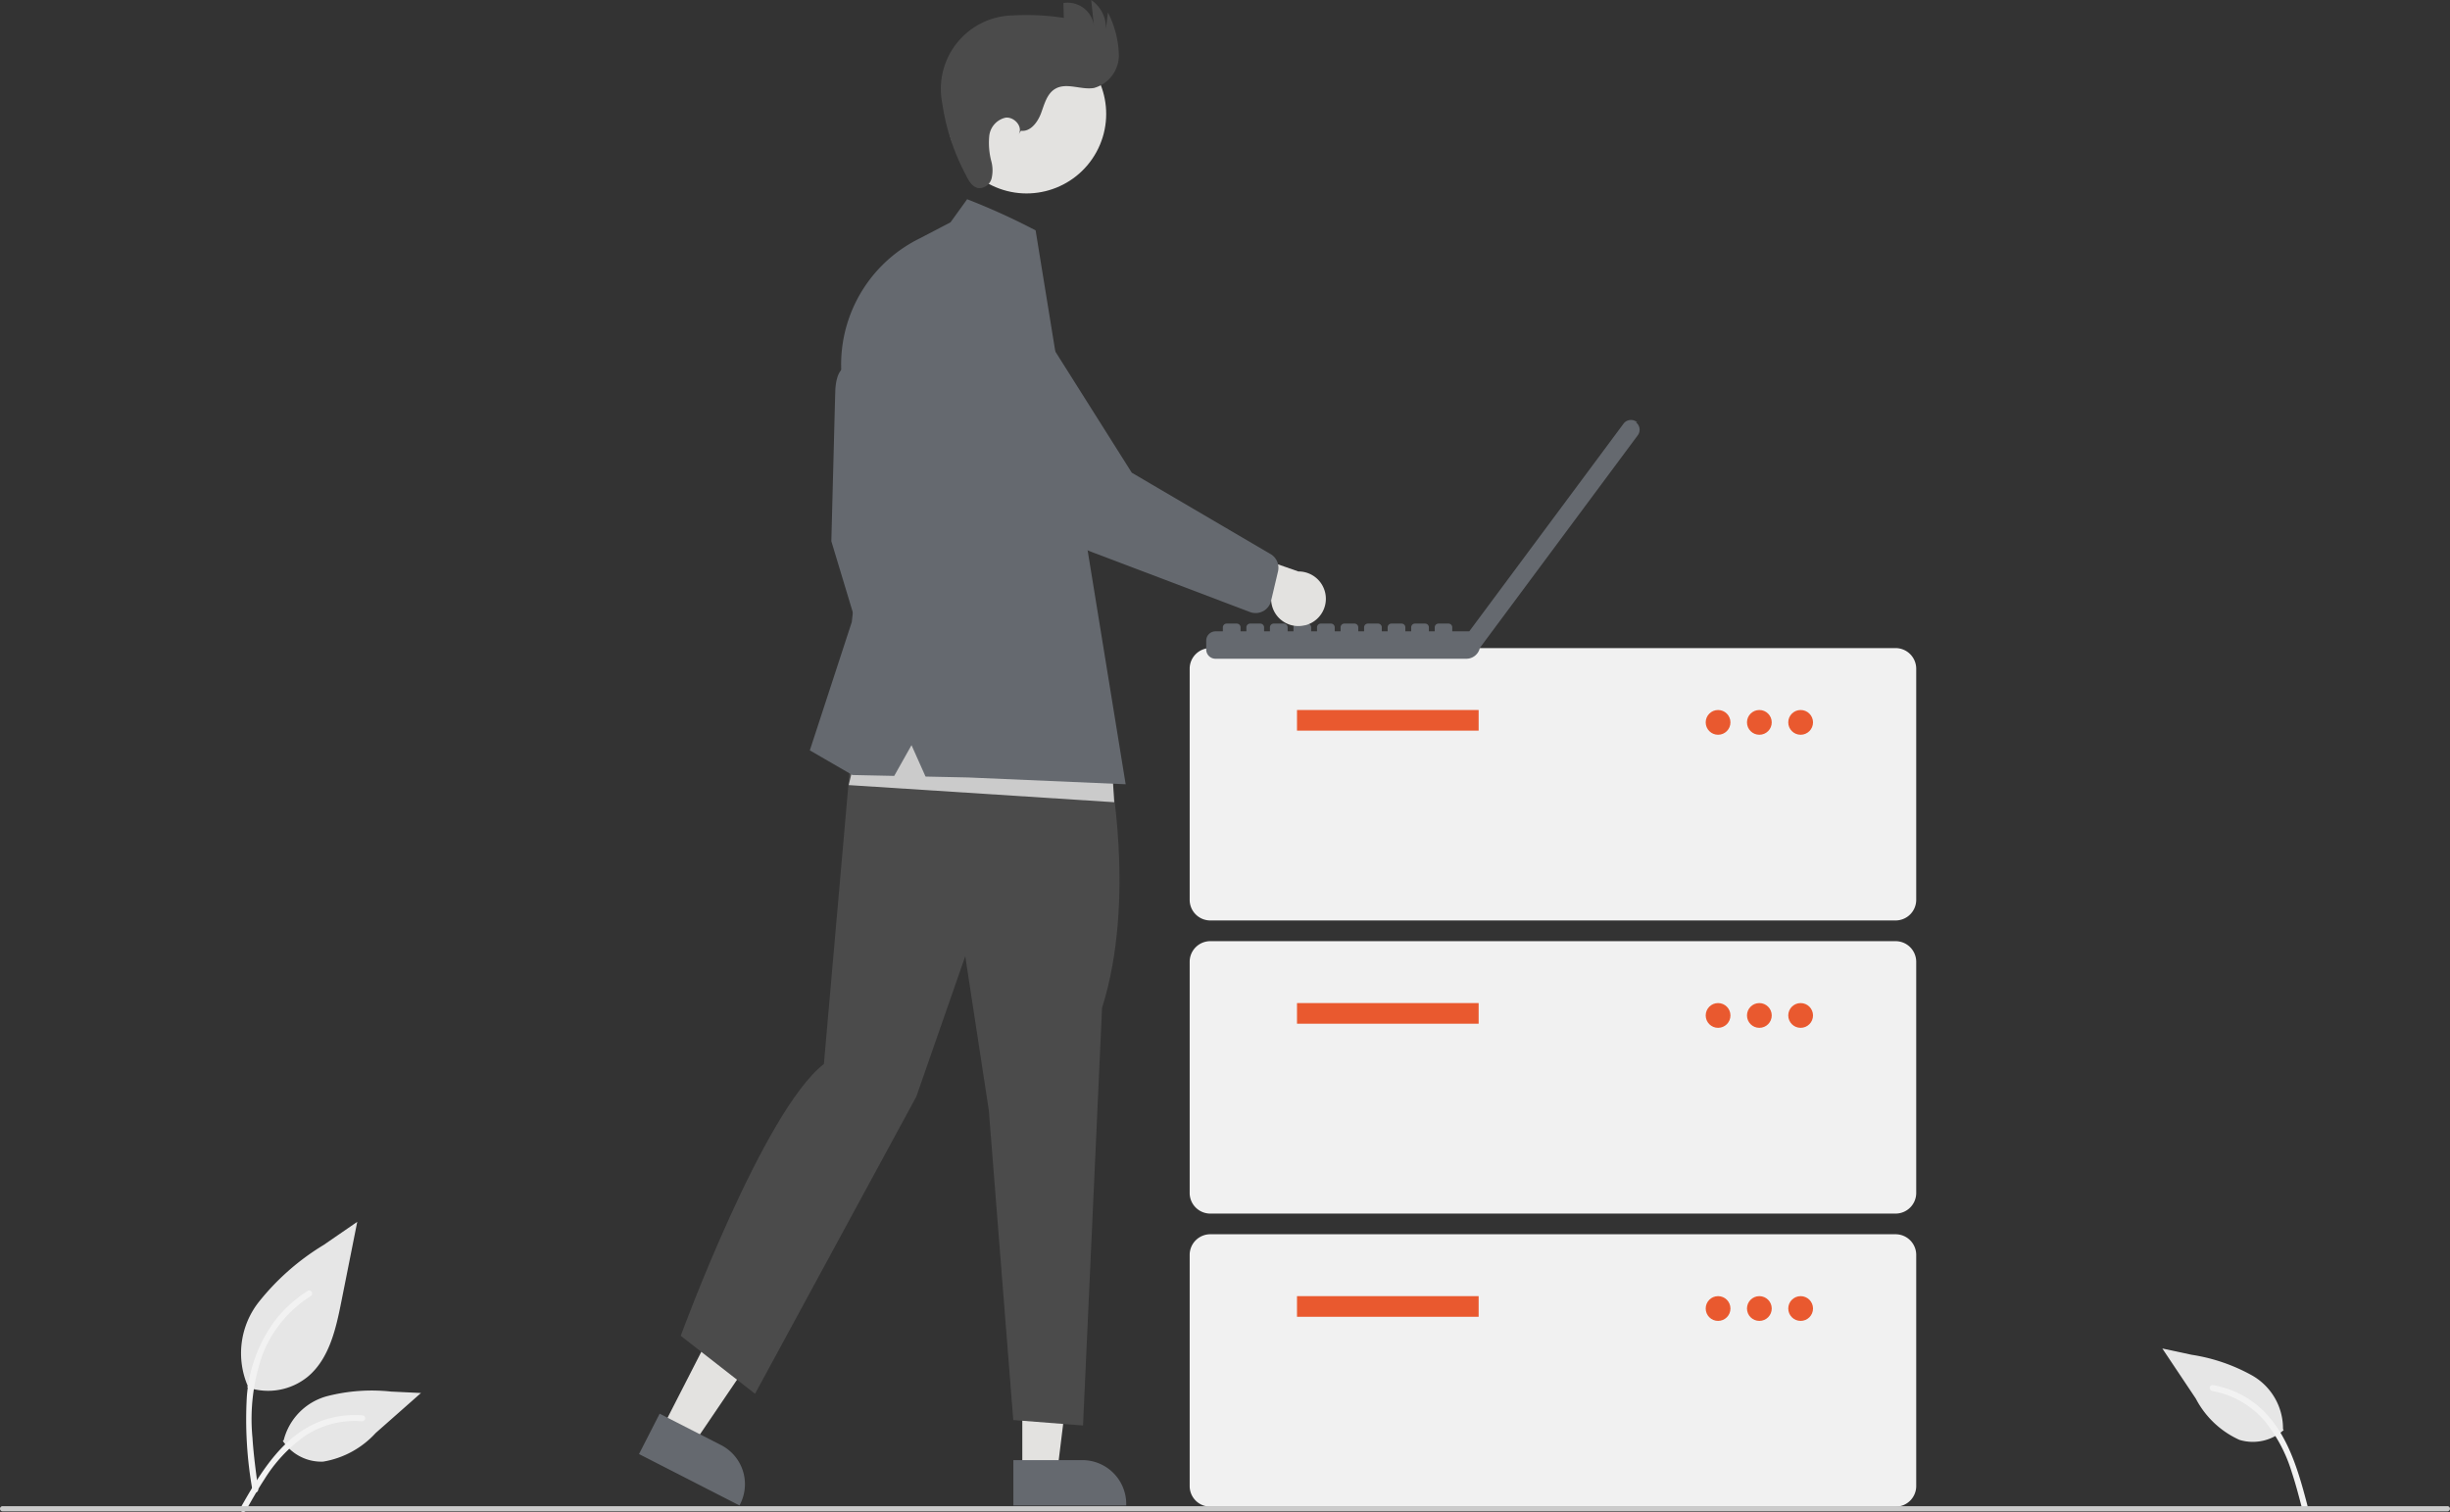 <svg xmlns="http://www.w3.org/2000/svg" width="129.623" height="79.999" viewBox="0 0 129.623 79.999">
  <rect x="0" y="0" width="129.623" height="79.999" fill="#333333" stroke="none"/>
  <g id="Group_7234" data-name="Group 7234" transform="translate(0 0)">
    <path id="Path_438" data-name="Path 438" d="M220.682,638.461a3.321,3.321,0,0,0,3.207-.565c1.123-.943,1.476-2.5,1.762-3.934l.848-4.254-1.775,1.222a12.927,12.927,0,0,0-3.465,3.059,4.39,4.39,0,0,0-.559,4.388" transform="translate(-207.598 -565.058)" fill="#e6e6e6"/>
    <path id="Path_439" data-name="Path 439" d="M222.694,666.732a21.342,21.342,0,0,1-.3-4.92,7.74,7.74,0,0,1,1.492-4.057,6.751,6.751,0,0,1,1.732-1.569c.173-.109.333.165.16.274a6.417,6.417,0,0,0-2.538,3.062,10.285,10.285,0,0,0-.546,4.43c.058.9.18,1.8.3,2.7a.164.164,0,0,1-.111.2.16.16,0,0,1-.2-.111Z" transform="translate(-209.337 -587.882)" fill="#f2f2f2"/>
    <path id="Path_442" data-name="Path 442" d="M236.6,697.548a2.445,2.445,0,0,0,2.13,1.1,4.851,4.851,0,0,0,2.787-1.518l2.394-2.114-1.584-.076a9.506,9.506,0,0,0-3.393.246,3.232,3.232,0,0,0-2.284,2.32" transform="translate(-221.638 -621.309)" fill="#e6e6e6"/>
    <path id="Path_443" data-name="Path 443" d="M220.148,709.166c1.075-1.9,2.323-4.017,4.551-4.693a5.077,5.077,0,0,1,1.914-.2c.2.018.152.331-.05.313a4.718,4.718,0,0,0-3.055.808,7.942,7.942,0,0,0-2.1,2.266c-.348.53-.659,1.082-.971,1.633C220.339,709.472,220.048,709.344,220.148,709.166Z" transform="translate(-207.422 -629.381)" fill="#f2f2f2"/>
    <path id="Path_442-2" data-name="Path 442" d="M967.966,682.886a2.445,2.445,0,0,1-2.341.519,4.85,4.85,0,0,1-2.306-2.18l-1.774-2.655,1.551.332a9.506,9.506,0,0,1,3.218,1.105,3.232,3.232,0,0,1,1.616,2.827" transform="translate(-847.142 -607.218)" fill="#e6e6e6"/>
    <path id="Path_443-2" data-name="Path 443" d="M985.022,699.053c-.553-2.114-1.219-4.477-3.2-5.7a5.079,5.079,0,0,0-1.8-.68c-.2-.035-.232.281-.031.316a4.718,4.718,0,0,1,2.747,1.562,7.94,7.94,0,0,1,1.451,2.727c.2.6.361,1.214.521,1.827C984.76,699.3,985.074,699.251,985.022,699.053Z" transform="translate(-862.939 -619.384)" fill="#f2f2f2"/>
    <path id="Path_8886" data-name="Path 8886" d="M623.722,422.8H587.465a1.093,1.093,0,0,1-1.092-1.092V409.48a1.093,1.093,0,0,1,1.092-1.092h36.256a1.093,1.093,0,0,1,1.092,1.092v12.231A1.093,1.093,0,0,1,623.722,422.8Z" transform="translate(-523.431 -374.096)" fill="#f1f1f1"/>
    <rect id="Rectangle_3976" data-name="Rectangle 3976" width="9.61" height="1.092" transform="translate(68.621 37.568)" fill="#e9592f"/>
    <circle id="Ellipse_85" data-name="Ellipse 85" cx="0.655" cy="0.655" r="0.655" transform="translate(90.244 37.568)" fill="#e9592f"/>
    <circle id="Ellipse_86" data-name="Ellipse 86" cx="0.655" cy="0.655" r="0.655" transform="translate(92.428 37.568)" fill="#e9592f"/>
    <circle id="Ellipse_87" data-name="Ellipse 87" cx="0.655" cy="0.655" r="0.655" transform="translate(94.612 37.568)" fill="#e9592f"/>
    <path id="Path_8887" data-name="Path 8887" d="M623.722,535.857H587.465a1.093,1.093,0,0,1-1.092-1.092V522.534a1.093,1.093,0,0,1,1.092-1.092h36.256a1.093,1.093,0,0,1,1.092,1.092v12.231A1.093,1.093,0,0,1,623.722,535.857Z" transform="translate(-523.431 -471.643)" fill="#f1f1f1"/>
    <rect id="Rectangle_3977" data-name="Rectangle 3977" width="9.61" height="1.092" transform="translate(68.621 53.075)" fill="#e9592f"/>
    <circle id="Ellipse_88" data-name="Ellipse 88" cx="0.655" cy="0.655" r="0.655" transform="translate(90.244 53.075)" fill="#e9592f"/>
    <circle id="Ellipse_89" data-name="Ellipse 89" cx="0.655" cy="0.655" r="0.655" transform="translate(92.428 53.075)" fill="#e9592f"/>
    <circle id="Ellipse_90" data-name="Ellipse 90" cx="0.655" cy="0.655" r="0.655" transform="translate(94.612 53.075)" fill="#e9592f"/>
    <path id="Path_8888" data-name="Path 8888" d="M623.722,648.912H587.465a1.093,1.093,0,0,1-1.092-1.092V635.589a1.093,1.093,0,0,1,1.092-1.092h36.256a1.093,1.093,0,0,1,1.092,1.092V647.82A1.093,1.093,0,0,1,623.722,648.912Z" transform="translate(-523.431 -569.19)" fill="#f1f1f1"/>
    <rect id="Rectangle_3978" data-name="Rectangle 3978" width="9.61" height="1.092" transform="translate(68.621 68.582)" fill="#e9592f"/>
    <circle id="Ellipse_91" data-name="Ellipse 91" cx="0.655" cy="0.655" r="0.655" transform="translate(90.244 68.582)" fill="#e9592f"/>
    <circle id="Ellipse_92" data-name="Ellipse 92" cx="0.655" cy="0.655" r="0.655" transform="translate(92.428 68.582)" fill="#e9592f"/>
    <circle id="Ellipse_93" data-name="Ellipse 93" cx="0.655" cy="0.655" r="0.655" transform="translate(94.612 68.582)" fill="#e9592f"/>
    <path id="Path_8889" data-name="Path 8889" d="M616.014,320.515l-.04-.03h0a.491.491,0,0,0-.686.1l-8.161,10.988h-.9v-.211a.2.2,0,0,0-.2-.2H605.5a.2.2,0,0,0-.2.2v.211h-.31v-.211a.2.2,0,0,0-.2-.2h-.536a.2.2,0,0,0-.2.2v.211h-.309v-.211a.2.2,0,0,0-.2-.2h-.536a.2.2,0,0,0-.2.2v.211h-.31v-.211a.2.2,0,0,0-.2-.2h-.536a.2.2,0,0,0-.2.2v.211h-.309v-.211a.2.2,0,0,0-.2-.2h-.536a.2.2,0,0,0-.2.2v.211h-.31v-.211a.2.2,0,0,0-.2-.2h-.536a.2.2,0,0,0-.2.2v.211h-.31v-.211a.2.2,0,0,0-.2-.2h-.536a.2.2,0,0,0-.2.2v.211h-.309v-.211a.2.2,0,0,0-.2-.2h-.536a.2.2,0,0,0-.2.2v.211h-.31v-.211a.2.2,0,0,0-.2-.2h-.536a.2.2,0,0,0-.2.2v.211h-.309v-.211a.2.2,0,0,0-.2-.2h-.536a.2.2,0,0,0-.2.2v.211h-.389a.491.491,0,0,0-.491.491v.468a.491.491,0,0,0,.491.491h13.272a.731.731,0,0,0,.716-.583l.005,0,8.349-11.242h0a.491.491,0,0,0-.1-.686Z" transform="translate(-529.392 -298.167)" fill="#65696f"/>
    <path id="Path_8890" data-name="Path 8890" d="M255.5,510.825l1.649.844,4.039-5.957-2.433-1.245Z" transform="translate(-220.457 -435.27)" fill="#e3e2e0"/>
    <path id="Path_8891" data-name="Path 8891" d="M375.069,703.72l3.247,1.661h0a2.324,2.324,0,0,1,1.01,3.128l-.034.067-5.316-2.72Z" transform="translate(-340.168 -628.919)" fill="#65696f"/>
    <path id="Path_8892" data-name="Path 8892" d="M394.315,522.718h1.852l.881-7.143h-2.733Z" transform="translate(-340.228 -444.855)" fill="#e3e2e0"/>
    <path id="Path_8893" data-name="Path 8893" d="M518.373,721.631h3.647a2.324,2.324,0,0,1,2.324,2.324v.076h-5.971Z" transform="translate(-464.758 -644.373)" fill="#65696f"/>
    <path id="Path_8894" data-name="Path 8894" d="M449.63,300.049s-1.24-.95-1.24,1.371l-.2,7.669,2.187,7.245,1.273-2.35-.522-5.091Z" transform="translate(-404.206 -280.452)" fill="#65696f"/>
    <path id="Path_8895" data-name="Path 8895" d="M412.75,437.467s1.438,7-.383,12.751l-1.007,22.1-3.691-.288-1.294-16.394-1.246-8.149-2.589,7.43-8.533,15.723-3.931-3.068s4.356-11.885,7.574-14.381l1.614-18.382Z" transform="translate(-354.06 -396.892)" fill="#4b4b4b"/>
    <circle id="Ellipse_94" data-name="Ellipse 94" cx="4.209" cy="4.209" r="4.209" transform="translate(48.604 7.7) rotate(-61.337)" fill="#e3e2e0"/>
    <path id="Path_8896" data-name="Path 8896" d="M494.94,165.306c.5.066.885-.451,1.062-.928s.311-1.033.75-1.29c.6-.352,1.366.071,2.051-.045a1.8,1.8,0,0,0,1.317-1.735,5.254,5.254,0,0,0-.579-2.261l-.107.9a1.781,1.781,0,0,0-.778-1.557l.138,1.318a1.4,1.4,0,0,0-1.609-1.158l.022.785a12.972,12.972,0,0,0-2.692-.132,3.888,3.888,0,0,0-3.742,4.633,11.579,11.579,0,0,0,1.255,3.817c.145.306.346.652.682.691a.687.687,0,0,0,.673-.507,1.839,1.839,0,0,0-.008-.9,3.841,3.841,0,0,1-.112-1.367,1.114,1.114,0,0,1,.862-.956c.456-.055.924.466.7.87Z" transform="translate(-440.923 -158.388)" fill="#4b4b4b"/>
    <path id="Path_8897" data-name="Path 8897" d="M341.405,276.2l-14.048-.906,1.057-4.381,12.84,2.87Z" transform="translate(-282.454 -233.753)" fill="#cbcbcb"/>
    <path id="Path_8898" data-name="Path 8898" d="M447.308,236.463l.881-1.223a35.484,35.484,0,0,1,3.623,1.648l.186,1.146,4.578,28.161-8.322-.359-2.266-.048-.742-1.662-.915,1.627-2.213-.047-2.252-1.305,2.219-6.788.718-6.2-1.11-5.842a7.438,7.438,0,0,1,3.982-8.257Z" transform="translate(-397.02 -224.698)" fill="#65696f"/>
    <path id="Path_8899" data-name="Path 8899" d="M588.553,372.045a1.438,1.438,0,0,1-1.789-1.29l-4.937-1.322,1.986-1.764L588.2,369.2a1.446,1.446,0,0,1,.356,2.85Z" transform="translate(-519.508 -338.963)" fill="#e3e2e0"/>
    <path id="Path_8900" data-name="Path 8900" d="M504.346,283.913a.842.842,0,0,1-.684.054l-8.122-3.083a8.673,8.673,0,0,1-4.668-3.935l-3.387-6.042a2.711,2.711,0,1,1,4.045-3.611l5.862,9.292,7.378,4.326a.844.844,0,0,1,.359.9l-.367,1.555a.842.842,0,0,1-.416.546Z" transform="translate(-437.513 -251.577)" fill="#65696f"/>
    <path id="Path_8901" data-name="Path 8901" d="M256.985,739.662H127.637a.137.137,0,0,1,0-.274H256.985a.137.137,0,1,1,0,.274Z" transform="translate(-127.5 -659.694)" fill="#cbcbcb"/>
  </g>
</svg>
